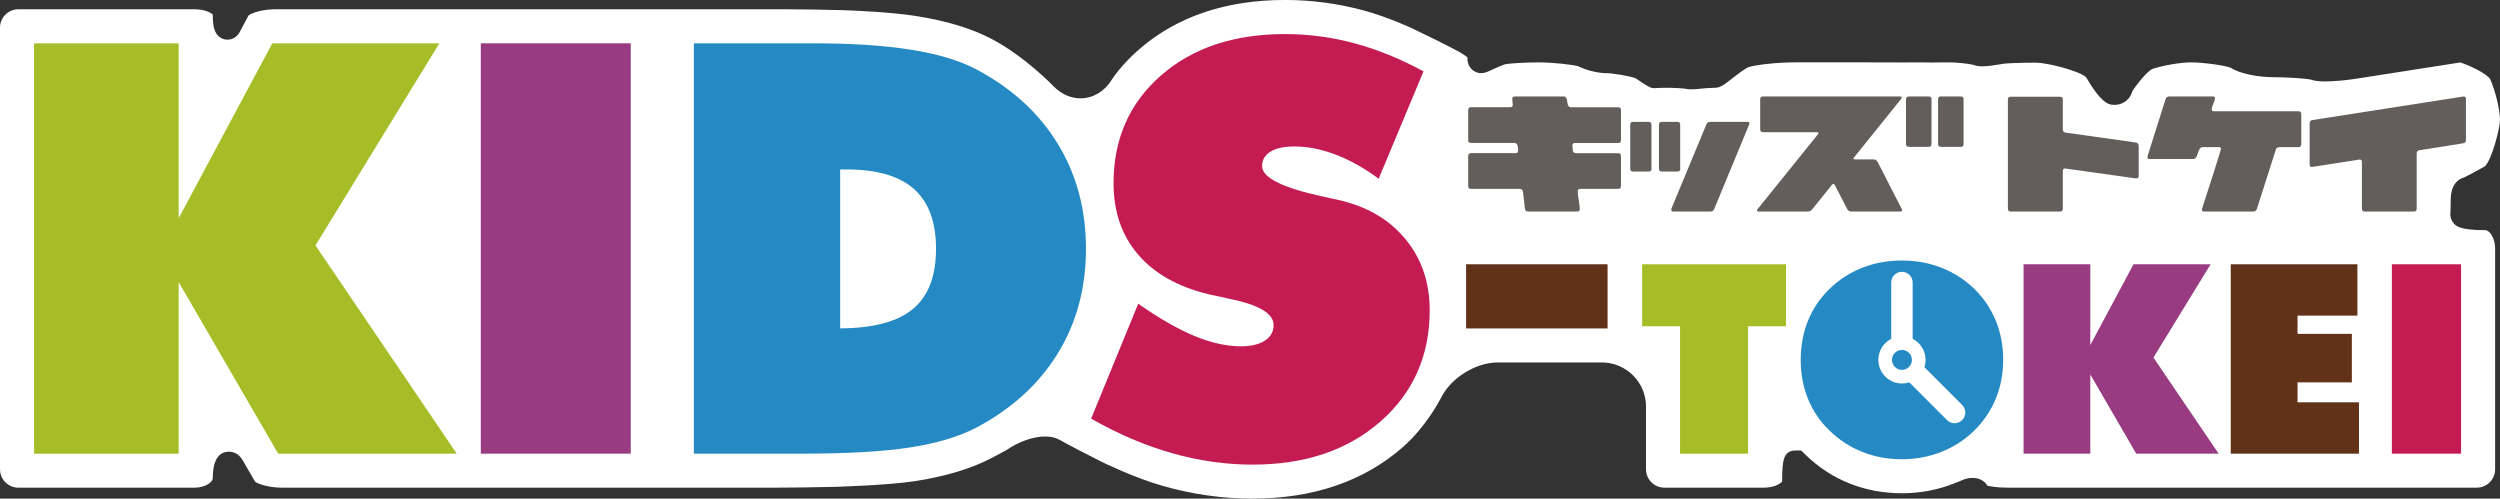 <?xml version="1.0" encoding="UTF-8"?><svg id="b" xmlns="http://www.w3.org/2000/svg" viewBox="0 0 176.403 35.184"><rect x="0" y="0" width="176.403" height="35.184" fill="#333333" stroke="none"/><defs><style>.c{fill:#613218;}.c,.d,.e,.f,.g,.h,.i{stroke-width:0px;}.d{fill:#258ac3;}.e{fill:#635e5b;}.f{fill:#a6bd28;}.g{fill:#c41c52;}.h{fill:#983b80;}.i{fill:#fff;}</style></defs><path class="i" d="m88.384,34.989c-2.099,0-4.219-.301-6.302-.895-2.016-.573-4.241-1.672-4.263-1.684-1.056-.526-2.405-1.229-2.945-1.537-.314-.178-.694-.27-1.129-.27-.87,0-1.953.379-2.836.993-.081.045-.32.175-1.022.547-1.464.755-3.222,1.285-5.364,1.615-1.979.304-5.694.402-5.732.403-1.208.032-3.175.057-4.386.057H19.93c-.895,0-1.581-.236-1.78-.359l-.327-.565-.524-.903c-.36-.62-.865-.712-1.134-.712-.615,0-1.348.363-1.348,2.09-.016.115-.423.449-1.104.449H1.299c-.609,0-1.104-.495-1.104-1.104V1.952C.195,1.343.69.848,1.299.848h12.413c.583,0,.962.168,1.106.271.004.265.021.494.049.683.17,1.135,1.02,1.192,1.189,1.192.431,0,.813-.236,1.025-.633l.61-1.141c.192-.127.865-.373,1.747-.373h35.738c1.206,0,3.171.03,4.381.067.03.002,3.063.098,5.023.404,2.152.339,3.885.862,5.298,1.599,2.311,1.218,4.295,3.275,4.315,3.296.569.595,1.298.923,2.053.922.944,0,1.828-.523,2.362-1.401.004-.006.614-.98,1.853-2.066,2.632-2.305,6.069-3.473,10.216-3.473,1.848,0,3.692.245,5.482.729,1.725.467,3.38,1.243,3.396,1.251,1.089.515,2.553,1.246,3.261,1.629.229.124.408.244.533.339,0,.255.069.493.205.698.216.324.578.518.968.518.273,0,.443-.078.853-.265.218-.1.728-.335.897-.371.328-.057,1.372-.123,2.333-.123.915,0,2.373.159,2.713.27.555.286,1.397.49,2.025.49.386,0,1.664.202,2.0.351.949.656,1.088.709,1.421.709.017,0,.094-.003.189-.011.06-.005.138-.011.18-.013.081-.002.387-.004.677-.004.291,0,.944.04,1.092.067.107.027.251.042.428.042.276,0,.624-.037.876-.064l.166-.017c.186-.015.48-.029.628-.029.453,0,.737-.224,1.304-.67.278-.219.93-.73,1.165-.809.51-.148,1.925-.313,3.135-.313h5.266c1.297,0,2.27.003,2.369.006-.002,0,.037.002.084.002.06,0,.148-.002.215-.003l.059-.002c.083-.002.425-.002.789-.002.342,0,.8.004.913.01.018.002.075.004.144.004.095,0,.238-.005.332-.008l.056-.002c.065-.001.437-.003.815-.003.345,0,1.286.095,1.526.163.196.078.421.115.701.115.418,0,.924-.085,1.294-.146.098-.016.18-.03.24-.039.23-.03,1.183-.073,2.213-.073.838,0,2.987.567,3.426.961,1.095,1.885,1.668,1.966,1.944,2.006.073.009.142.014.211.014.643,0,1.221-.41,1.407-.995.009-.029.017-.055.025-.08.717-1.046,1.193-1.424,1.305-1.473.694-.24,1.944-.453,2.665-.453.787,0,2.325.206,2.707.359.728.47,2.106.685,3.1.685.954,0,2.298.096,2.603.167.252.093.571.132,1.047.132.616,0,1.448-.072,2.225-.193l5.019-.783,2.288-.357c.615.205,1.764.762,1.952,1.084.387.894.661,2.167.661,2.742,0,.659-.583,2.742-.993,3.149-.759.434-1.293.705-1.457.777-.637.17-1.026.818-1.026,1.726,0,.346-.011.818-.021.919-.04.305.059.632.276.879.205.234.486.554,2.388.554.122,0,.49.392.49,1.104v15.571c0,.609-.495,1.104-1.104,1.104h-33.079c-.618,0-1.072-.061-1.327-.116-.242-.356-.662-.582-1.159-.582-.314,0-.66.089-1.003.261l-.391.156c-1.129.448-2.341.676-3.603.676-1.276,0-2.494-.228-3.62-.677-1.14-.454-2.166-1.125-3.049-1.992l-.037-.035-.322-.313-.453-.002c-1.139,0-1.163,1.059-1.164,2.303-.108.107-.487.322-1.104.322h-7.009c-.609,0-1.105-.495-1.105-1.104v-4.42c0-1.826-1.486-3.312-3.312-3.312h-7.342c-1.623,0-3.457,1.141-4.174,2.597-.009.017-.987,1.965-2.642,3.417-2.716,2.385-6.242,3.593-10.484,3.593h0Z"/><path class="i" d="m88.384,35.184c-2.117,0-4.255-.303-6.355-.903-2.023-.575-4.278-1.687-4.299-1.698-1.066-.531-2.419-1.237-2.952-1.541-.285-.162-.632-.244-1.032-.244-.83,0-1.874.367-2.725.958-.097.055-.337.186-1.042.559-1.488.768-3.262,1.302-5.425,1.635-1.979.304-5.722.404-5.758.405-1.204.032-3.174.057-4.39.057H19.93c-.912,0-1.639-.238-1.882-.388l-.042-.026-.876-1.511c-.311-.536-.738-.615-.965-.615-.765,0-1.153.638-1.153,1.896-.038.279-.56.644-1.299.644H1.299c-.716,0-1.299-.583-1.299-1.299V1.952C0,1.236.583.653,1.299.653h12.413c.584,0,1.013.159,1.219.307l.079.057.002.098c.004.254.019.476.047.657.143.953.799,1.027.996,1.027.357,0,.676-.198.853-.53l.634-1.185.041-.027c.238-.156.951-.405,1.854-.405h35.738c1.188,0,3.156.03,4.387.067.772.028,3.319.137,5.047.406,2.174.342,3.926.872,5.358,1.619,2.318,1.221,4.283,3.248,4.365,3.333.532.556,1.21.862,1.909.862.881,0,1.702-.489,2.2-1.307.071-.111.696-1.064,1.891-2.112,2.669-2.337,6.149-3.522,10.344-3.522,1.866,0,3.727.247,5.533.735,1.757.476,3.419,1.259,3.434,1.266,1.091.516,2.557,1.248,3.265,1.631.263.143.45.272.558.356l.077.058v.096c0,.219.058.417.173.59.18.27.481.431.806.431.23,0,.376-.067.768-.245.374-.172.774-.351.942-.387.348-.061,1.404-.128,2.374-.128.878,0,2.381.151,2.773.279.557.284,1.372.481,1.965.481.404,0,1.716.206,2.079.368.971.667,1.071.692,1.342.692.017,0,.087-.003.174-.01.07-.006.146-.012.189-.013.084-.002.392-.004.684-.004.281,0,.956.039,1.127.07.078.02.195.039.393.039.256,0,.586-.034.828-.06l.193-.02c.196-.016.497-.03.649-.03.386,0,.636-.197,1.184-.628.471-.37.984-.76,1.223-.841.532-.154,1.97-.324,3.197-.324h5.266c1.296,0,2.271.003,2.373.006l.08.002c.059,0,.145-.002.211-.003l.056-.002c.087-.002.431-.002.796-.002.346,0,.809.004.923.01.057.005.308.001.459-.004l.056-.002c.069-.001.443-.004.822-.004.363,0,1.32.097,1.579.17.192.076.392.108.647.108.393,0,.882-.08,1.239-.139l.071-.012c.079-.013.146-.024.196-.032.237-.031,1.203-.075,2.24-.075.879,0,3.081.584,3.556,1.011l.038.047c1.047,1.801,1.577,1.878,1.803,1.911.644.083,1.227-.287,1.406-.847l.05-.131c.723-1.056,1.224-1.47,1.388-1.542.73-.253,2.006-.47,2.744-.47.813,0,2.372.209,2.78.374.729.466,2.072.671,3.027.671.985,0,2.327.097,2.647.172.249.09.552.127,1.003.127.606,0,1.427-.071,2.195-.191l7.354-1.148.045.015c.486.162,1.812.748,2.058,1.171.409.942.688,2.246.688,2.84,0,.634-.572,2.813-1.051,3.287l-.04.031c-.763.436-1.301.71-1.476.787-.58.158-.91.733-.91,1.548,0,.329-.011.818-.021.936-.034.261.052.532.229.734.17.194.427.487,2.241.487.272,0,.685.518.685,1.299v15.571c0,.716-.582,1.299-1.299,1.299h-33.079c-.733,0-1.2-.084-1.368-.121l-.076-.016-.044-.064c-.36-.529-1.136-.644-1.914-.256l-.406.162c-1.151.457-2.387.689-3.674.689-1.301,0-2.543-.232-3.692-.691-1.164-.464-2.211-1.148-3.114-2.034l-.3-.293-.374-.001c-.872,0-.968.676-.968,2.109v.081l-.058.057c-.141.14-.563.378-1.241.378h-7.009c-.717,0-1.299-.583-1.299-1.299v-4.42c0-1.719-1.398-3.117-3.117-3.117h-7.342c-1.555,0-3.312,1.093-4,2.488-.109.213-1.084,2.07-2.688,3.477-2.751,2.416-6.322,3.641-10.613,3.641Zm-14.639-4.775c.469,0,.881.099,1.225.295.528.301,1.873,1.002,2.936,1.532.023.011,2.229,1.102,4.229,1.671,2.065.589,4.167.887,6.248.887,4.193,0,7.677-1.193,10.356-3.545,1.55-1.359,2.493-3.155,2.595-3.356.748-1.518,2.658-2.706,4.349-2.706h7.342c1.934,0,3.507,1.573,3.507,3.507v4.42c0,.501.408.909.91.909h7.009c.473,0,.779-.135.909-.221.002-1.147.038-2.404,1.359-2.404l.532.002.415.404c.865.85,1.869,1.506,2.984,1.95,1.104.44,2.297.663,3.549.663,1.238,0,2.425-.223,3.53-.662l.391-.156c.354-.177.731-.274,1.076-.274.521,0,.98.218,1.272.601.197.037.606.097,1.213.097h33.079c.501,0,.909-.408.909-.909v-15.571c0-.545-.237-.851-.323-.909-1.966-.003-2.277-.36-2.506-.62-.25-.285-.371-.671-.323-1.033.007-.078.019-.535.019-.893,0-1.002.437-1.718,1.171-1.914.132-.06.654-.326,1.387-.744.35-.389.92-2.341.92-2.994,0-.555-.276-1.812-.645-2.665-.127-.215-1.12-.731-1.791-.962l-7.259,1.133c-.787.122-1.63.196-2.255.196-.507,0-.841-.043-1.115-.144-.265-.061-1.609-.155-2.535-.155-1.044,0-2.439-.221-3.206-.716-.298-.116-1.794-.328-2.601-.328-.691,0-1.931.211-2.602.443-.066.033-.507.381-1.192,1.375l-.017.055c-.211.664-.866,1.129-1.592,1.129-.076,0-.154-.006-.236-.016-.332-.048-.94-.137-2.071-2.072-.431-.342-2.437-.893-3.275-.893-1.006,0-1.968.042-2.187.071-.046.007-.11.017-.185.03l-.049.008c-.394.065-.901.148-1.326.148-.307,0-.551-.041-.773-.129-.186-.052-1.108-.149-1.454-.149-.377,0-.747.002-.811.003l-.052.002c-.172.006-.453.007-.5.004-.105-.005-.558-.009-.897-.009-.362,0-.703.001-.786.002l-.055.002c-.072.002-.161.003-.222.003-.022,0-.054,0-.089-.005v.003c-.097-.002-1.09-.006-2.364-.006h-5.266c-1.194,0-2.583.161-3.081.306-.129.044-.502.306-1.098.776-.583.459-.904.711-1.425.711-.145,0-.431.014-.613.028l-.161.017c-.278.029-.62.065-.896.065-.191,0-.351-.016-.476-.048-.115-.02-.747-.061-1.044-.061-.288,0-.592.002-.672.004-.036.001-.104.007-.161.012-.112.009-.195.012-.214.012-.401,0-.587-.09-1.532-.744-.262-.114-1.496-.317-1.889-.317-.659,0-1.528-.211-2.114-.512-.265-.084-1.686-.248-2.624-.248-.923,0-1.976.064-2.3.12-.092.02-.38.14-.849.356-.428.195-.621.283-.935.283-.455,0-.878-.226-1.13-.605-.138-.207-.218-.449-.235-.705-.1-.072-.245-.166-.434-.269-.702-.38-2.16-1.108-3.251-1.624-.018-.009-1.661-.778-3.364-1.24-1.772-.479-3.599-.722-5.431-.722-4.098,0-7.492,1.152-10.088,3.425-1.155,1.012-1.752,1.922-1.816,2.023-.568.934-1.514,1.493-2.527,1.493-.811,0-1.588-.349-2.194-.982-.019-.02-2.003-2.066-4.265-3.258-1.393-.727-3.106-1.244-5.237-1.579-1.707-.266-4.234-.374-4.968-.4-1.258-.038-3.221-.068-4.406-.068H19.438c-.783,0-1.39.203-1.6.317l-.585,1.094c-.247.461-.694.735-1.197.735-.543,0-1.231-.356-1.381-1.358-.026-.172-.043-.374-.049-.602-.162-.084-.474-.187-.913-.187H1.299c-.501,0-.909.408-.909.909v31.163c0,.501.408.909.909.909h12.413c.522,0,.837-.214.909-.299.014-1.948.971-2.24,1.543-2.24.311,0,.893.105,1.302.809l.825,1.423c.216.11.841.308,1.638.308h34.476c1.214,0,3.179-.025,4.381-.057.037-.001,3.757-.102,5.707-.401,2.121-.327,3.856-.849,5.304-1.596.697-.369.935-.499,1.016-.544.897-.624,2.027-1.018,2.932-1.018Z"/><path class="f" d="m2.403,32.011V3.056h10.205v12.341l6.606-12.341h11.788l-8.742,14.26,9.968,14.695h-12.599l-7.021-12.104v12.104H2.403Z"/><path class="h" d="m33.926,32.011V3.056h10.581v28.955h-10.581Z"/><path class="d" d="m48.959,32.011V3.056h8.425c2.677,0,4.961.148,6.853.445,1.892.297,3.431.755,4.618,1.375,2.505,1.319,4.427,3.066,5.765,5.241,1.338,2.176,2.008,4.655,2.008,7.437,0,2.769-.666,5.235-1.998,7.397-1.332,2.163-3.257,3.91-5.775,5.241-1.226.633-2.782,1.095-4.668,1.384-1.886.291-4.41.435-7.575.435h-7.654Zm10.324-8.841c2.347-.013,4.061-.471,5.142-1.375,1.081-.903,1.622-2.317,1.622-4.242,0-1.885-.518-3.289-1.553-4.213-1.035-.923-2.62-1.384-4.756-1.384h-.455v11.214Z"/><path class="g" d="m76.992,29.539l3.323-8.109c1.49,1.042,2.818,1.804,3.985,2.284,1.167.482,2.258.722,3.273.722.712,0,1.272-.135,1.681-.405.409-.27.613-.636.613-1.098,0-.804-1.022-1.417-3.066-1.839-.659-.145-1.174-.257-1.543-.336-2.163-.527-3.817-1.464-4.964-2.809s-1.721-3.019-1.721-5.024c0-3.111,1.114-5.643,3.342-7.595,2.228-1.951,5.149-2.927,8.761-2.927,1.661,0,3.296.218,4.905.653,1.609.435,3.231,1.095,4.865,1.978l-3.164,7.575c-1.002-.738-2.007-1.302-3.016-1.691-1.009-.389-1.988-.583-2.937-.583-.725,0-1.286.122-1.681.366-.396.244-.593.583-.593,1.019,0,.818,1.444,1.537,4.331,2.156.462.106.818.185,1.068.237,1.991.449,3.56,1.365,4.707,2.749,1.147,1.384,1.721,3.06,1.721,5.024,0,3.204-1.157,5.822-3.471,7.852-2.314,2.031-5.323,3.046-9.028,3.046-1.899,0-3.797-.27-5.696-.811-1.899-.54-3.797-1.351-5.696-2.433Z"/><path class="c" d="m103.45,23.175v-4.528h9.983v4.528h-9.983Z"/><path class="f" d="m118.546,32.011v-8.991h-2.675v-4.372h10.151v4.372h-2.675v8.991h-4.802Z"/><path class="d" d="m141.346,25.394c0,.98-.173,1.891-.52,2.734-.347.843-.855,1.596-1.524,2.259-.669.651-1.441,1.15-2.314,1.497-.873.347-1.803.52-2.789.52-.998,0-1.932-.173-2.802-.52-.87-.347-1.643-.852-2.319-1.515-.663-.645-1.165-1.388-1.506-2.227-.341-.84-.511-1.756-.511-2.748s.17-1.911.511-2.757c.341-.846.843-1.591,1.506-2.236.669-.657,1.439-1.158,2.309-1.502.87-.344,1.807-.516,2.812-.516s1.941.172,2.812.516c.87.344,1.643.844,2.319,1.502.657.651,1.158,1.4,1.502,2.246.344.846.516,1.762.516,2.748Z"/><path class="h" d="m142.785,32.011v-13.364h4.71v5.696l3.049-5.696h5.44l-4.035,6.582,4.601,6.782h-5.815l-3.241-5.587v5.587h-4.71Z"/><path class="c" d="m157.405,32.011v-13.364h8.937v3.624h-4.226v1.287h3.834v3.423h-3.834v1.406h4.336v3.624h-9.046Z"/><path class="g" d="m168.773,32.011v-13.364h4.884v13.364h-4.884Z"/><path class="e" d="m114.377,13.125c0,.135-.066.202-.199.202h-2.681c-.113,0-.17.061-.17.183,0,.135.023.341.071.618.047.277.072.483.072.618,0,.121-.061.182-.18.182h-3.467c-.127,0-.199-.067-.219-.202l-.141-1.185c-.019-.142-.092-.213-.218-.213h-3.449c-.132,0-.199-.067-.199-.202v-2.106c0-.142.067-.213.199-.213h3.155c.114,0,.17-.061.17-.182,0-.358-.084-.537-.256-.537h-3.069c-.132,0-.199-.067-.199-.203v-2.116c0-.135.067-.203.199-.203h2.776c.114,0,.171-.061.171-.185,0-.048-.007-.114-.02-.2-.013-.086-.018-.149-.018-.19,0-.123.057-.184.17-.184h3.469c.138,0,.221.126.246.38.024.253.103.38.236.38h3.355c.132,0,.199.068.199.203v2.116c0,.135-.066.203-.199.203h-3.061c-.113,0-.17.06-.17.182,0,.074.009.182.027.324.02.142.096.213.228.213h2.975c.132,0,.199.071.199.213v2.106Z"/><path class="e" d="m116.538,11.9c0,.135-.067.203-.199.203h-1.108c-.133,0-.199-.067-.199-.203v-3.099c0-.135.063-.202.189-.202h1.109c.132,0,.199.068.199.202v3.099h.01Zm2.027,0c0,.135-.063.203-.189.203h-1.109c-.139,0-.208-.067-.208-.203v-3.099c0-.135.066-.202.199-.202h1.109c.126,0,.189.068.189.202v3.099h.009Zm4.88-3.19c0,.014-.003.027-.009.04-.007.014-.011.024-.011.03l-2.463,5.954c-.049.129-.141.192-.274.192h-2.625c-.088,0-.132-.04-.132-.121v-.071l2.473-5.954c.05-.121.142-.182.275-.182h2.624c.095,0,.142.037.142.111Z"/><path class="e" d="m134.186,14.746c.063.121.032.182-.095.182h-3.467c-.126,0-.221-.061-.285-.182l-.862-1.671c-.064-.122-.136-.132-.218-.03l-1.383,1.721c-.089.108-.196.162-.323.162h-3.467c-.051,0-.085-.017-.104-.051-.013-.033-.003-.071.028-.111l4.255-5.277c.088-.108.066-.162-.067-.162h-3.79c-.138,0-.208-.067-.208-.203v-2.106c0-.142.066-.213.199-.213h9.683c.051,0,.085.017.104.05.012.034.003.071-.029.111l-3.325,4.132c-.082.101-.064.151.056.151h1.318c.126,0,.221.061.285.183l1.696,3.311Zm1.905-4.385h-1.394c-.138,0-.207-.067-.207-.202v-3.151c0-.134.066-.202.199-.202h1.402c.133,0,.199.067.199.202v3.15c0,.135-.066.203-.199.203Zm2.462-.202c0,.135-.062.202-.189.202h-1.412c-.132,0-.199-.067-.199-.202v-3.151c0-.134.063-.202.189-.202h1.412c.132,0,.199.067.199.202v3.151Z"/><path class="e" d="m150.908,12.407c0,.121-.057.182-.171.182h-.028l-4.984-.699c-.113-.014-.17.047-.17.182v2.643c0,.142-.064.213-.189.213h-3.487c-.132,0-.199-.071-.199-.213v-7.686c0-.135.066-.202.199-.202h3.487c.125,0,.189.067.189.202v2.096c0,.135.066.213.199.233l4.955.699c.132.02.199.098.199.233v2.117Z"/><path class="e" d="m162.38,10.169c0,.141-.066.213-.199.213h-1.346c-.132,0-.218.064-.255.192l-1.327,4.152c-.043.135-.132.202-.265.202h-3.477c-.095,0-.142-.047-.142-.142,0-.027.003-.047.009-.06.234-.736.471-1.469.711-2.198.416-1.31.625-1.981.625-2.015,0-.088-.046-.132-.141-.132h-1.165c-.139,0-.246.14-.322.42-.076.28-.186.42-.332.42h-3.089c-.095,0-.142-.047-.142-.142,0-.007.003-.017.01-.03v-.03l1.27-4.02c.037-.128.125-.192.265-.192h3.08c.094,0,.141.044.141.132,0,.074-.038.201-.113.38-.076.179-.114.309-.114.39,0,.095.047.142.142.142h5.978c.133,0,.199.067.199.202v2.117Z"/><path class="e" d="m174.001,9.879c0,.135-.066.213-.199.233l-3.079.486c-.133.021-.199.098-.199.234v3.883c0,.142-.063.213-.189.213h-3.477c-.133,0-.199-.071-.199-.213v-3.271c0-.135-.054-.195-.161-.182h-.028l-3.326.517c-.114.014-.171-.047-.171-.183v-2.892c0-.135.063-.213.189-.233l10.668-1.664c.114-.014.171.047.171.182v2.89Z"/><path class="i" d="m135.869,25.394c0,.919-.745,1.665-1.665,1.665s-1.664-.745-1.664-1.665.745-1.665,1.664-1.665,1.665.745,1.665,1.665Z"/><path class="i" d="m137.916,29.863c-.193,0-.386-.074-.534-.222l-3.713-3.713c-.142-.141-.222-.334-.222-.534v-5.459c0-.418.338-.756.756-.756s.756.338.756.756v5.146l3.492,3.492c.295.295.295.774,0,1.069-.148.148-.341.222-.535.222Z"/><path class="d" d="m134.907,25.394c0,.388-.315.703-.704.703s-.703-.315-.703-.703.314-.703.703-.703.704.315.704.703Z"/></svg>